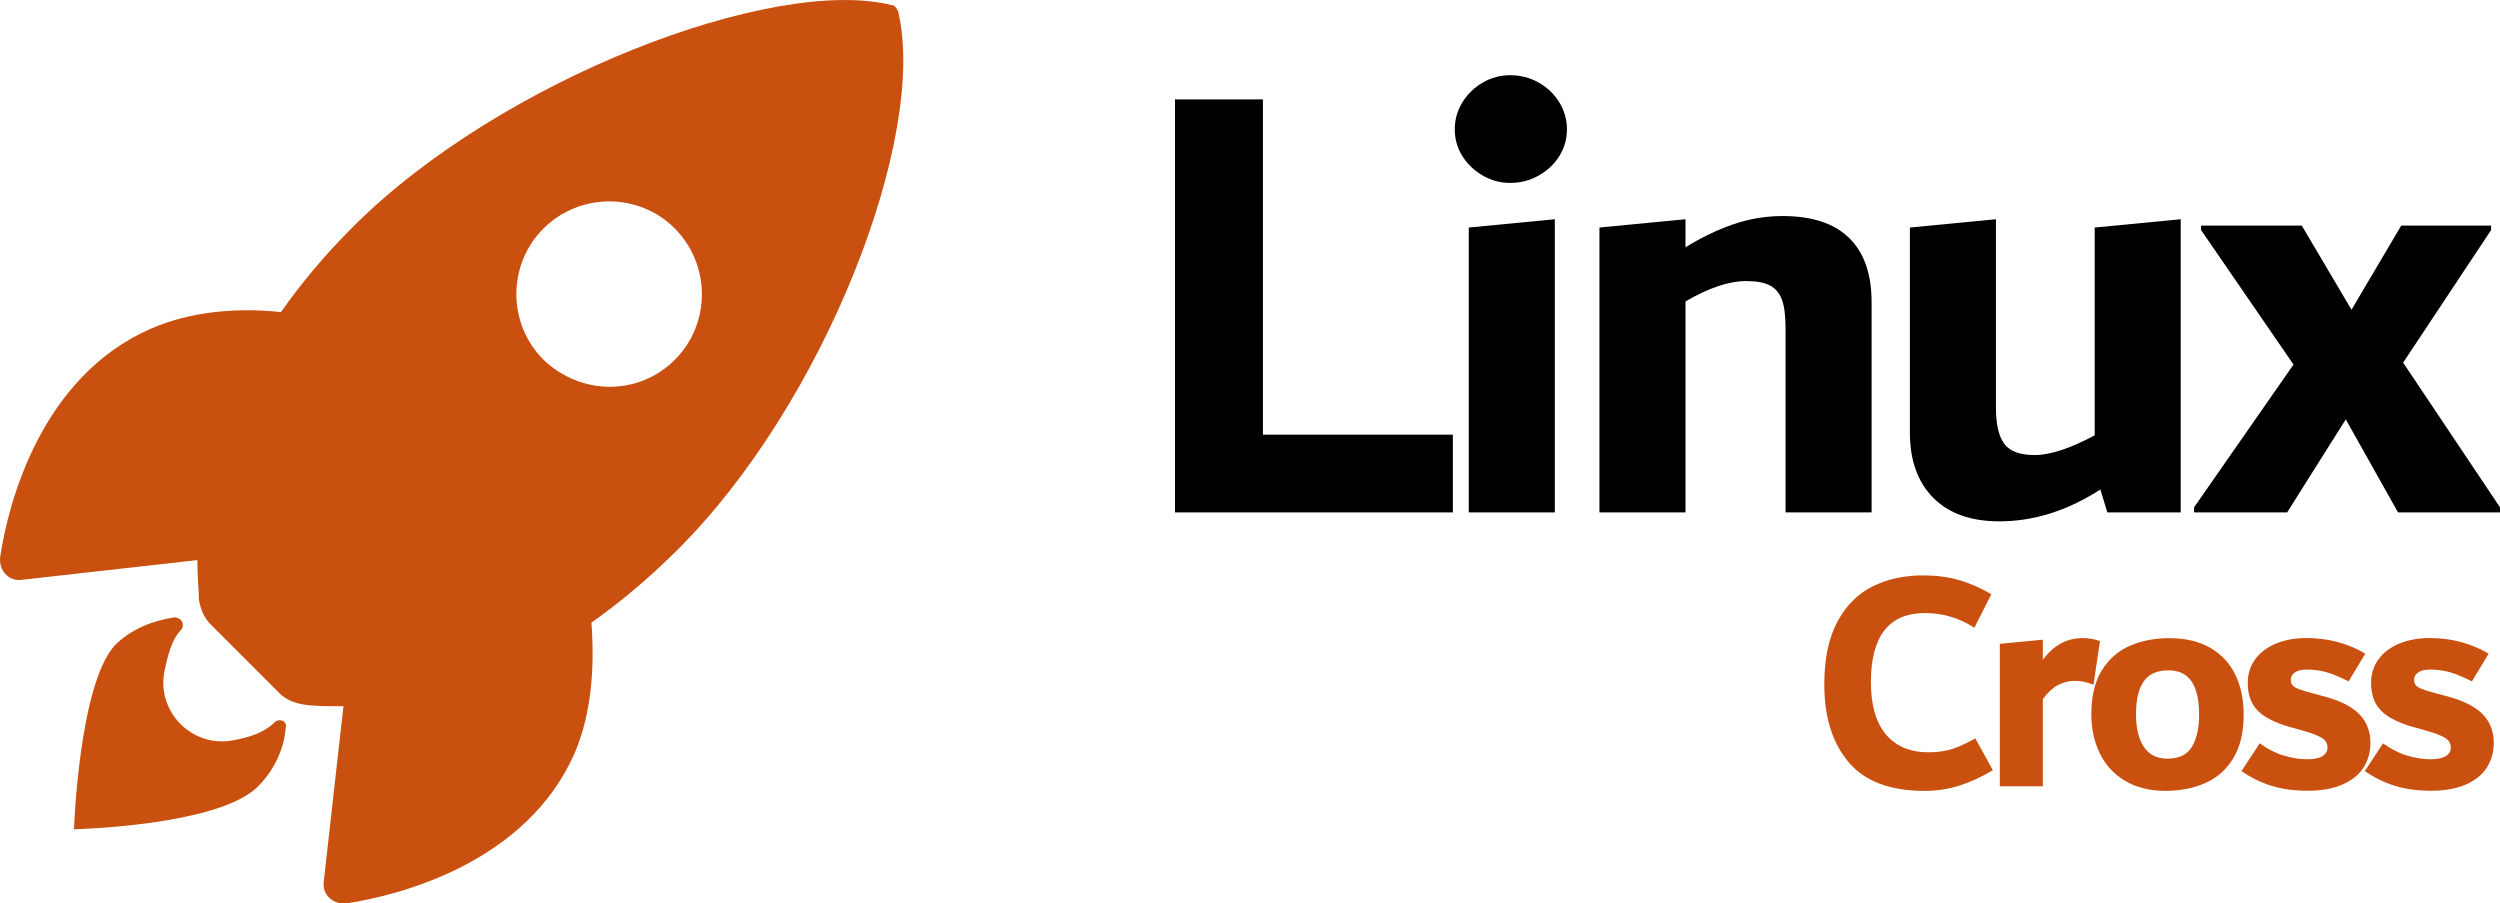 <?xml version="1.0" encoding="utf-8"?>
<!-- Generator: Adobe Illustrator 25.4.1, SVG Export Plug-In . SVG Version: 6.00 Build 0)  -->
<svg version="1.1" id="Linux_Cross_00000181780685427218910580000006117029594155110017_"
	 xmlns="http://www.w3.org/2000/svg" xmlns:xlink="http://www.w3.org/1999/xlink" x="0px" y="0px" viewBox="0 0 392.26 141.76"
	 style="enable-background:new 0 0 392.26 141.76;" xml:space="preserve">
<style type="text/css">
	.st0{fill:#CA5010;}
</style>
<g id="Linux_Cross">
	<g>
		<g>
			<g>
				<path id="XMLID_00000151508335540460002490000010232808235386644371_" class="st0" d="M140.93,1.82
					c-0.25-0.53-0.53-1.02-1.02-1.02C121.36-3.85,78.58,12.4,55.4,35.57c-4.65,4.65-8.25,9.03-11.32,13.4
					c-7.23-0.78-14.43,0-20.35,2.58C6.48,59.03,1.3,78.85,0.03,87.38c-0.25,2.05,1.3,3.88,3.35,3.6l27.58-3.1
					c0,2.58,0.25,4.9,0.25,6.17c0.25,1.55,0.78,2.82,1.8,3.88l10.83,10.83c1.02,1.02,2.33,1.55,3.88,1.8s3.6,0.25,6.17,0.25
					l-3.1,27.58c-0.25,2.05,1.55,3.6,3.6,3.35c8.5-1.3,28.35-6.45,35.83-23.7c2.58-6.17,3.1-13.15,2.58-20.35
					c4.37-3.1,8.75-6.7,13.4-11.32C129.36,63.4,145.59,21.4,140.93,1.82L140.93,1.82z M85.28,56.45c-5.68-5.68-5.68-14.95,0-20.6
					s14.95-5.68,20.6,0s5.68,14.95,0,20.6C100.23,62.1,91.21,62.1,85.28,56.45z"/>
				<path id="XMLID_00000116939433115553656360000004370559232501804217_" class="st0" d="M43.03,113.38
					c-1.55,1.55-3.88,2.33-6.7,2.82c-6.17,1.02-11.6-4.37-10.58-10.58c0.53-2.82,1.3-5.4,2.58-6.7l0,0
					c0.78-0.78,0.25-2.05-1.02-2.05c-3.35,0.53-6.7,1.8-9.28,4.37c-5.65,6.2-6.42,28.88-6.42,28.88s22.68-0.53,28.85-6.7
					c2.58-2.58,4.13-5.93,4.37-9.28C45.1,113.13,43.8,112.6,43.03,113.38L43.03,113.38z"/>
			</g>
		</g>
		<g>
			<path d="M198.16,68.2h29.8v12.2h-43.6V15.6h13.8L198.16,68.2L198.16,68.2z"/>
			<path d="M232.66,27.55c-1.33-0.77-2.4-1.78-3.2-3.05c-0.8-1.27-1.2-2.67-1.2-4.2s0.4-2.95,1.2-4.25s1.87-2.33,3.2-3.1
				s2.77-1.15,4.3-1.15c1.6,0,3.08,0.38,4.45,1.15c1.37,0.77,2.45,1.8,3.25,3.1s1.2,2.72,1.2,4.25s-0.4,2.93-1.2,4.2
				s-1.88,2.28-3.25,3.05c-1.37,0.77-2.85,1.15-4.45,1.15C235.43,28.7,233.99,28.32,232.66,27.55z M230.46,80.4V35.7l13.5-1.3v46
				H230.46z"/>
			<path d="M290.15,37.35c2.34,2.3,3.51,5.65,3.51,10.05v33h-13.5v-29c0-1.87-0.19-3.32-0.56-4.35s-1-1.78-1.87-2.25
				c-0.88-0.47-2.13-0.7-3.75-0.7c-2.7,0-5.88,1.07-9.52,3.2v33.1h-13.5V35.7l13.5-1.3v4.4c2.48-1.53,4.97-2.73,7.48-3.6
				s5.1-1.3,7.78-1.3C284.33,33.9,287.81,35.05,290.15,37.35z"/>
			<path d="M342.16,34.4v46h-11.51l-1.09-3.6c-5.15,3.33-10.44,5-15.85,5c-4.48,0-7.94-1.23-10.38-3.7
				c-2.44-2.47-3.66-5.87-3.66-10.2V35.7l13.5-1.3v29.5c0,2.67,0.44,4.58,1.32,5.75s2.46,1.75,4.76,1.75c2.43,0,5.57-1.03,9.42-3.1
				V35.7L342.16,34.4z"/>
			<path d="M377.06,56.9l15.2,22.7v0.8h-16l-8.2-14.6l-9.2,14.6h-14.6v-0.8l15.6-22.4l-14.5-21.1v-0.7h15.8l7.8,13.2l7.8-13.2h14.1
				v0.7L377.06,56.9z"/>
		</g>
		<g>
			<path class="st0" d="M290.02,119.55c-2.52-3.02-3.78-7.06-3.78-12.12c0-4.1,0.7-7.42,2.1-9.97s3.26-4.38,5.58-5.5
				c2.32-1.12,4.92-1.68,7.83-1.68c2.03,0,3.9,0.24,5.6,0.73c1.7,0.48,3.4,1.23,5.1,2.23l-2.66,5.25c-2.38-1.53-4.96-2.3-7.74-2.3
				c-5.66,0-8.5,3.62-8.5,10.85c0,3.6,0.79,6.33,2.36,8.2c1.58,1.87,3.8,2.8,6.68,2.8c1.47,0,2.76-0.19,3.87-0.57
				s2.26-0.93,3.47-1.62l2.76,5c-1.8,1.07-3.56,1.88-5.27,2.42c-1.72,0.55-3.54,0.83-5.48,0.83
				C296.51,124.08,292.53,122.57,290.02,119.55z"/>
			<path class="st0" d="M329.49,100.58l-1.01,6.85c-0.54-0.2-1.02-0.35-1.46-0.45s-0.94-0.15-1.51-0.15c-0.87,0-1.72,0.21-2.54,0.62
				c-0.82,0.42-1.63,1.16-2.44,2.22v13.7h-6.75v-22.35l6.75-0.65v3.15c1.68-2.27,3.75-3.4,6.24-3.4
				C327.75,100.13,328.65,100.28,329.49,100.58z"/>
			<path class="st0" d="M333.37,122.48c-1.75-1.07-3.06-2.51-3.93-4.33s-1.3-3.84-1.3-6.07c0-2.87,0.56-5.18,1.67-6.95
				c1.12-1.77,2.59-3.04,4.43-3.83c1.83-0.78,3.88-1.17,6.15-1.17c2.53,0,4.67,0.51,6.42,1.52c1.75,1.02,3.06,2.43,3.93,4.23
				s1.3,3.88,1.3,6.25c0,2.77-0.54,5.04-1.62,6.83s-2.55,3.08-4.4,3.9s-3.94,1.23-6.28,1.23
				C337.24,124.08,335.12,123.54,333.37,122.48z M343.94,117.15c0.74-1.25,1.11-2.94,1.11-5.07c0-2.27-0.39-3.98-1.18-5.15
				c-0.79-1.17-2-1.75-3.64-1.75c-1.78,0-3.07,0.58-3.87,1.73s-1.21,2.88-1.21,5.18c0,2.17,0.41,3.87,1.23,5.1
				c0.82,1.23,2.07,1.85,3.74,1.85C341.93,119.03,343.2,118.4,343.94,117.15z"/>
			<path class="st0" d="M356.42,123.3c-1.68-0.52-3.26-1.29-4.72-2.32l2.86-4.35c1.24,0.9,2.49,1.54,3.76,1.92
				c1.27,0.38,2.49,0.58,3.66,0.58c1.1,0,1.91-0.17,2.43-0.5s0.78-0.78,0.78-1.35c0-0.37-0.1-0.69-0.3-0.98
				c-0.2-0.28-0.61-0.57-1.23-0.85s-1.53-0.59-2.74-0.93l-1.46-0.4c-2.41-0.67-4.14-1.53-5.2-2.6c-1.05-1.07-1.58-2.52-1.58-4.35
				c0-1.4,0.38-2.63,1.15-3.7s1.85-1.89,3.25-2.48c1.4-0.58,3-0.88,4.8-0.88c3.4,0,6.48,0.82,9.25,2.45l-2.63,4.35
				c-1.38-0.7-2.55-1.18-3.5-1.45s-1.96-0.4-3.04-0.4c-0.84,0-1.48,0.15-1.9,0.45c-0.42,0.3-0.63,0.68-0.63,1.15
				c0,0.33,0.08,0.61,0.25,0.83s0.48,0.42,0.94,0.6s1.17,0.41,2.15,0.67l1.67,0.45c2.6,0.67,4.5,1.6,5.69,2.8
				c1.2,1.2,1.8,2.72,1.8,4.55c0,1.43-0.36,2.72-1.07,3.85c-0.72,1.13-1.82,2.03-3.3,2.68c-1.48,0.65-3.29,0.98-5.42,0.98
				C360.01,124.08,358.1,123.82,356.42,123.3z"/>
			<path class="st0" d="M375.77,123.3c-1.68-0.52-3.26-1.29-4.72-2.32l2.86-4.35c1.24,0.9,2.49,1.54,3.76,1.92
				c1.27,0.38,2.49,0.58,3.66,0.58c1.1,0,1.91-0.17,2.43-0.5s0.78-0.78,0.78-1.35c0-0.37-0.1-0.69-0.3-0.98
				c-0.2-0.28-0.61-0.57-1.23-0.85s-1.53-0.59-2.74-0.93l-1.46-0.4c-2.41-0.67-4.14-1.53-5.2-2.6c-1.05-1.07-1.58-2.52-1.58-4.35
				c0-1.4,0.38-2.63,1.15-3.7s1.85-1.89,3.25-2.48c1.4-0.58,3-0.88,4.8-0.88c3.4,0,6.48,0.82,9.25,2.45l-2.63,4.35
				c-1.38-0.7-2.55-1.18-3.5-1.45s-1.96-0.4-3.04-0.4c-0.84,0-1.48,0.15-1.9,0.45c-0.42,0.3-0.63,0.68-0.63,1.15
				c0,0.33,0.08,0.61,0.25,0.83s0.48,0.42,0.94,0.6s1.17,0.41,2.15,0.67l1.67,0.45c2.6,0.67,4.5,1.6,5.69,2.8
				c1.2,1.2,1.8,2.72,1.8,4.55c0,1.43-0.36,2.72-1.07,3.85c-0.72,1.13-1.82,2.03-3.3,2.68c-1.48,0.65-3.29,0.98-5.42,0.98
				C379.36,124.08,377.45,123.82,375.77,123.3z"/>
		</g>
	</g>
</g>
</svg>
